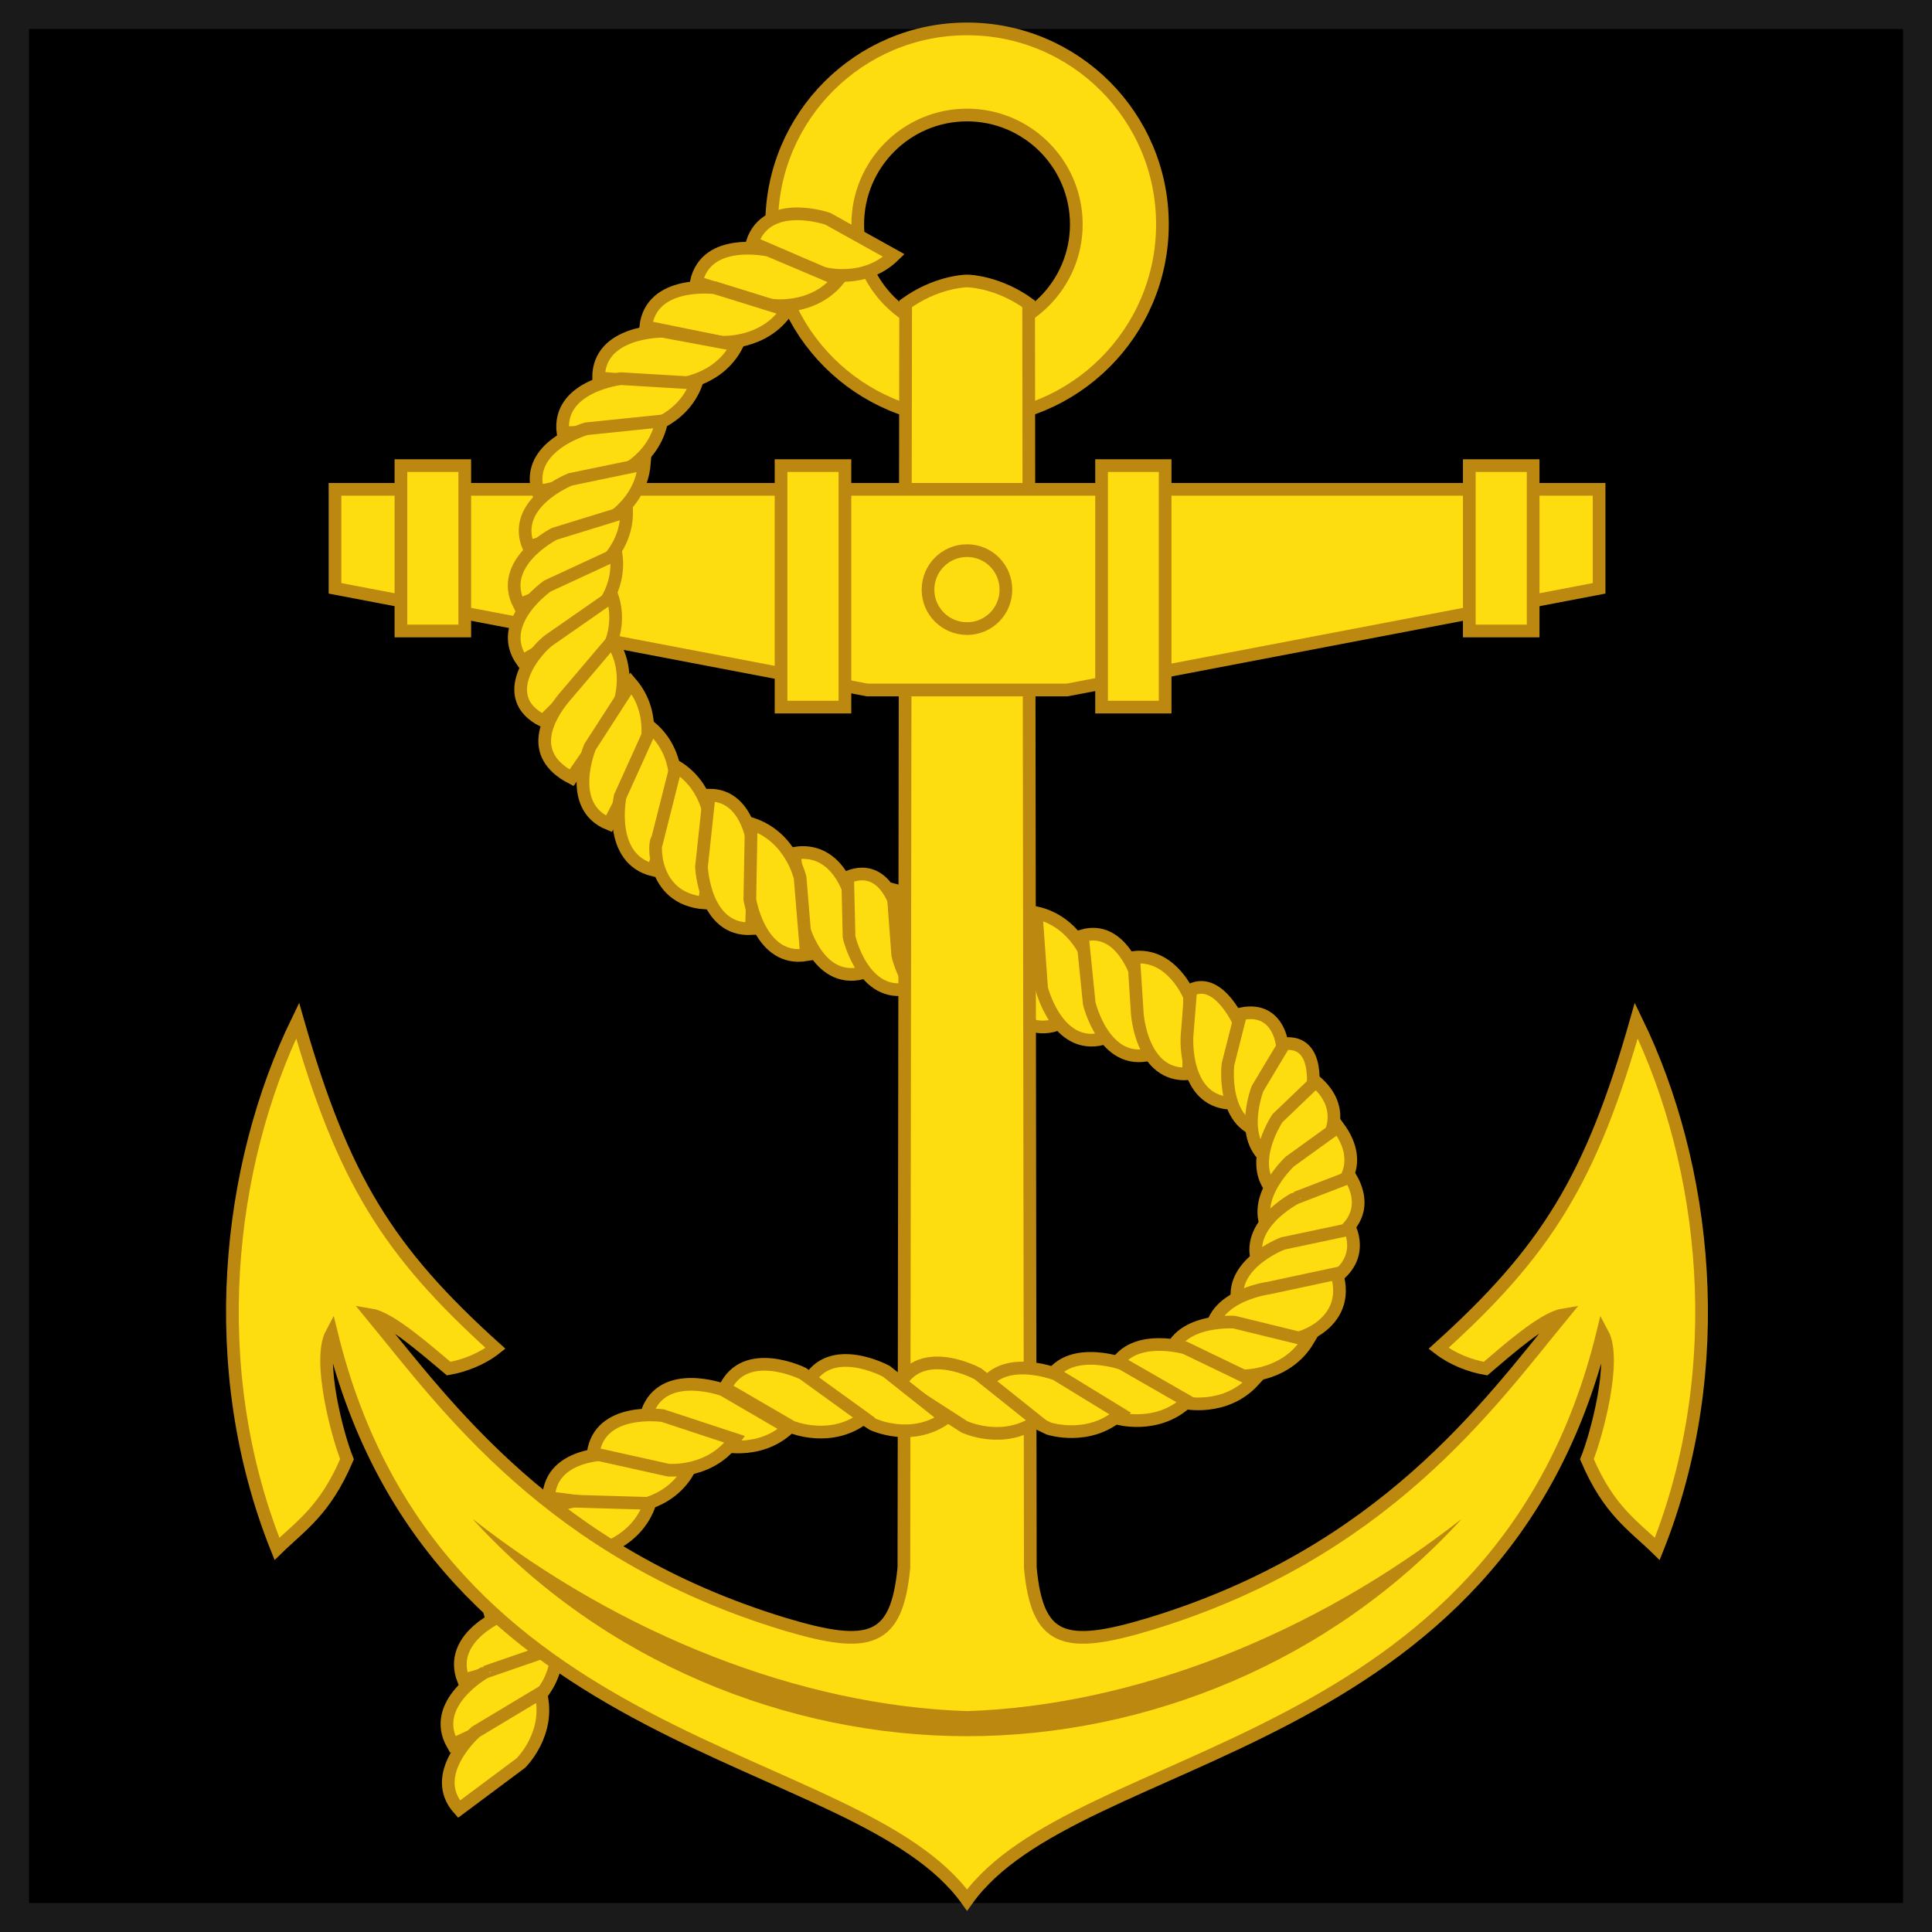 <?xml version="1.0" encoding="utf-8"?>
<!-- Generator: Adobe Illustrator 14.0.0, SVG Export Plug-In . SVG Version: 6.00 Build 43363)  -->
<!DOCTYPE svg PUBLIC "-//W3C//DTD SVG 1.1//EN" "http://www.w3.org/Graphics/SVG/1.1/DTD/svg11.dtd">
<svg version="1.1"
	 id="svg9481" xmlns:svg="http://www.w3.org/2000/svg" xmlns:dc="http://purl.org/dc/elements/1.1/" xmlns:cc="http://creativecommons.org/ns#" xmlns:rdf="http://www.w3.org/1999/02/22-rdf-syntax-ns#" xmlns:sodipodi="http://sodipodi.sourceforge.net/DTD/sodipodi-0.dtd" xmlns:inkscape="http://www.inkscape.org/namespaces/inkscape" inkscape:version="0.92.0 r15299" sodipodi:docname="British_Royal_Navy_OR-4 (1).svg"
	 xmlns="http://www.w3.org/2000/svg" xmlns:xlink="http://www.w3.org/1999/xlink" x="0px" y="0px" width="60.914px"
	 height="60.914px" viewBox="-0.865 16.343 60.914 60.914" enable-background="new -0.865 16.343 60.914 60.914"
	 xml:space="preserve">
<path id="path51711" inkscape:connector-curvature="0" sodipodi:nodetypes="ccccc" stroke="#1A1A1A" stroke-width="0.914" d="
	M-0.408,16.8h60v60h-60V16.8z"/>
<g id="g51713" transform="matrix(1.026,0,0,1.026,484.454,180.73)">
	
		<path id="path51715" inkscape:connector-curvature="0" sodipodi:nodetypes="ccccc" fill="#FDDD10" stroke="#BC8810" stroke-width="0.39" d="
		M-454.131-115.543l2.265,0.523c-0.639,1.12-1.942,1.123-1.942,1.123l-2.354-0.302
		C-456.101-115.654-454.131-115.543-454.131-115.543L-454.131-115.543z"/>
	
		<path id="path51717" inkscape:connector-curvature="0" sodipodi:nodetypes="ccccc" fill="#FDDD10" stroke="#BC8810" stroke-width="0.39" d="
		M-455.375-114.089l2.324,0.067c-0.406,1.225-1.683,1.481-1.683,1.481l-2.365,0.166
		C-457.33-113.807-455.375-114.089-455.375-114.089L-455.375-114.089z"/>
	
		<path id="path51719" inkscape:connector-curvature="0" sodipodi:nodetypes="ccccc" fill="#FDDD10" stroke="#BC8810" stroke-width="0.39" d="
		M-456.449-112.485l2.31-0.233c-0.238,1.271-1.471,1.691-1.471,1.691l-2.326,0.48C-458.351-111.946-456.449-112.485-456.449-112.485
		L-456.449-112.485z"/>
	
		<path id="path51721" inkscape:connector-curvature="0" sodipodi:nodetypes="ccccc" fill="#FDDD10" stroke="#BC8810" stroke-width="0.39" d="
		M-457.462-110.648l2.281-0.439c-0.131,1.285-1.322,1.823-1.322,1.823l-2.275,0.672
		C-459.31-109.956-457.462-110.648-457.462-110.648L-457.462-110.648z"/>
	
		<path id="path51723" inkscape:connector-curvature="0" sodipodi:nodetypes="ccccc" fill="#FDDD10" stroke="#BC8810" stroke-width="0.39" d="
		M-458.107-108.838l2.195-0.758c0.058,1.288-1.042,1.982-1.042,1.982l-2.154,1.001
		C-459.834-107.881-458.107-108.839-458.107-108.838L-458.107-108.838z"/>
	
		<path id="path51725" inkscape:connector-curvature="0" sodipodi:nodetypes="ccccc" fill="#FDDD10" stroke="#BC8810" stroke-width="0.39" d="
		M-458.398-107.004l1.991-1.195c0.326,1.245-0.606,2.155-0.606,2.155l-1.902,1.418
		C-459.888-105.709-458.398-107.004-458.398-107.004L-458.398-107.004z"/>
	
		<path id="path51727" inkscape:connector-curvature="0" sodipodi:nodetypes="cccccc" fill="#FDDD10" stroke="#BC8810" stroke-width="0.39" d="
		M-448.383-131.902l-0.227-2.098c1.331-0.229,1.734,1.299,1.724,1.337l0.355,2.344
		C-447.944-129.974-448.383-131.902-448.383-131.902L-448.383-131.902z"/>
	
		<path id="path51729" inkscape:connector-curvature="0" sodipodi:nodetypes="ccccc" fill="#FDDD10" stroke="#BC8810" stroke-width="0.39" d="
		M-446.972-133.267c1.204-0.493,1.54,1.074,1.54,1.076l0.355,2.343c-1.419,0.341-1.852-1.581-1.852-1.581L-446.972-133.267z"/>
	
		<path id="path51731" inkscape:connector-curvature="0" sodipodi:nodetypes="cccccc" fill="#FDDD10" stroke="#BC8810" stroke-width="0.39" d="
		M-445.432-130.861l-0.151-2.023c1.248,0.306,1.653,1.261,1.653,1.261l0.35,2.343C-444.994-128.939-445.432-130.861-445.432-130.861
		z"/>
	
		<path id="path51733" inkscape:connector-curvature="0" sodipodi:nodetypes="ccccc" fill="#FDDD10" stroke="#BC8810" stroke-width="0.39" d="
		M-443.965-130.471l-0.116-2.323c1.254,0.305,1.617,1.562,1.617,1.562l0.35,2.343C-443.528-128.55-443.965-130.471-443.965-130.471z
		"/>
	
		<path id="path51735" inkscape:connector-curvature="0" sodipodi:nodetypes="ccccc" fill="#FDDD10" stroke="#BC8810" stroke-width="0.39" d="
		M-442.522-130.162l-0.304-2.304c1.271,0.202,1.73,1.425,1.73,1.425l0.545,2.309C-441.937-128.279-442.522-130.162-442.522-130.162
		L-442.522-130.162z"/>
	
		<path id="path51737" inkscape:connector-curvature="0" sodipodi:nodetypes="ccccc" fill="#FDDD10" stroke="#BC8810" stroke-width="0.39" d="
		M-441.012-129.853l-0.166-2.32c1.253,0.278,1.644,1.529,1.644,1.529l0.4,2.342C-440.542-127.94-441.012-129.853-441.012-129.853
		L-441.012-129.853z"/>
	<path id="path51739" inkscape:connector-curvature="0" fill="#FDDD10" stroke="#BC8810" stroke-width="0.39" d="
		M-443.303-159.333c-3.315,0-6.004,2.689-6.004,6.004c0,0,0,0,0,0.001c0,3.314,2.689,6.004,6.004,6.004l0,0
		c3.315,0,6.004-2.689,6.004-6.004l0,0C-437.299-156.644-439.987-159.333-443.303-159.333L-443.303-159.333z M-443.303-156.687
		c1.853,0.001,3.356,1.505,3.358,3.358c0,1.853-1.505,3.353-3.358,3.353c-1.853,0.001-3.358-1.499-3.359-3.353l0,0
		C-446.661-155.182-445.156-156.687-443.303-156.687z"/>
	
		<path id="path51741" inkscape:connector-curvature="0" sodipodi:nodetypes="ccscccccccccccccccsccsc" fill="#FDDD10" stroke="#BC8810" stroke-width="0.39" d="
		M-441.411-150.885l0.052,38.84c0.211,2.26,1.019,2.532,3.674,1.729c7.184-2.182,10.422-6.744,12.681-9.495
		c-0.594,0.1-1.713,1.094-2.365,1.647c-0.483-0.084-1.02-0.292-1.445-0.623c3.306-2.979,4.696-5.208,6.076-10.071
		c2.169,4.449,2.869,10.664,0.645,16.234c-0.731-0.716-1.486-1.168-2.162-2.757c0.286-0.704,0.925-3.037,0.482-3.859
		c-3.19,13.025-16.169,12.694-19.53,17.407c-3.361-4.713-16.341-4.383-19.53-17.407c-0.438,0.822,0.19,3.155,0.476,3.859
		c-0.676,1.589-1.421,2.041-2.152,2.757c-2.234-5.57-1.53-11.785,0.635-16.234c1.389,4.863,2.774,7.092,6.081,10.071
		c-0.42,0.331-0.962,0.54-1.439,0.623c-0.664-0.553-1.783-1.547-2.371-1.647c2.266,2.751,5.497,7.312,12.681,9.495
		c2.656,0.802,3.459,0.531,3.678-1.729l0.054-38.84c0.894-0.644,1.753-0.702,1.886-0.702
		C-443.17-151.587-442.307-151.529-441.411-150.885z"/>
	
		<path id="path51743" inkscape:connector-curvature="0" sodipodi:nodetypes="ccccccccc" fill="#FDDD10" stroke="#BC8810" stroke-width="0.39" d="
		M-440.231-139.018l16.351-3.124v-3.042h-19.423h-19.423v3.042l16.356,3.124h3.067H-440.231z"/>
	<path id="circle51745" inkscape:connector-curvature="0" fill="#FDDD10" stroke="#BC8810" stroke-width="0.39" d="
		M-442.109-142.1c0,0.659-0.53,1.195-1.194,1.195l0,0c-0.664,0-1.2-0.536-1.2-1.195l0,0c0-0.664,0.536-1.2,1.2-1.2l0,0
		C-442.639-143.3-442.109-142.764-442.109-142.1L-442.109-142.1z"/>
	<path id="path51747" inkscape:connector-curvature="0" fill="#FDDD10" stroke="#BC8810" stroke-width="0.39" d="M-460.7-145.913
		h1.962v5.082h-1.962V-145.913z"/>
	<path id="path51749" inkscape:connector-curvature="0" fill="#FDDD10" stroke="#BC8810" stroke-width="0.39" d="
		M-427.869-145.913h1.962v5.082h-1.962V-145.913z"/>
	
		<path id="path51751" inkscape:connector-curvature="0" sodipodi:nodetypes="ccccc" fill="#FDDD10" stroke="#BC8810" stroke-width="0.39" d="
		M-449.019-145.913h1.963v7.421h-1.963V-145.913z"/>
	
		<path id="path51753" inkscape:connector-curvature="0" sodipodi:nodetypes="ccccc" fill="#FDDD10" stroke="#BC8810" stroke-width="0.39" d="
		M-439.169-145.913h1.953v7.421h-1.953V-145.913z"/>
	<path id="path51755" inkscape:connector-curvature="0" sodipodi:nodetypes="ccccc" fill="#BC8810" d="M-458.501-113.548
		c3.999,4.4,9.686,6.68,15.197,6.68c5.511,0,11.193-2.28,15.203-6.68c-4.53,3.556-10.09,5.745-15.203,5.909
		C-448.415-107.803-453.975-109.992-458.501-113.548z"/>
	<path id="path51757" inkscape:connector-curvature="0" fill="#FDDD10" stroke="#BC8810" stroke-width="0.39" d="
		M-449.905-152.766c0.458-1.381,2.325-0.732,2.325-0.732l2.029,1.129c-0.922,0.9-2.179,0.542-2.179,0.542L-449.905-152.766z"/>
	<path id="path51759" inkscape:connector-curvature="0" fill="#FDDD10" stroke="#BC8810" stroke-width="0.39" d="
		M-451.624-151.549c0.303-1.42,2.228-0.981,2.228-0.981l2.14,0.907c-0.817,0.994-2.105,0.775-2.105,0.775L-451.624-151.549z"/>
	<path id="path51761" inkscape:connector-curvature="0" fill="#FDDD10" stroke="#BC8810" stroke-width="0.39" d="M-453.177-150.18
		c0.166-1.449,2.125-1.198,2.125-1.198l2.22,0.69c-0.713,1.07-2.019,0.982-2.019,0.982L-453.177-150.18z"/>
	<path id="path51763" inkscape:connector-curvature="0" fill="#FDDD10" stroke="#BC8810" stroke-width="0.39" d="
		M-454.626-148.609c-0.006-1.458,1.97-1.432,1.97-1.432l2.283,0.427c-0.589,1.146-1.891,1.207-1.891,1.207L-454.626-148.609z"/>
	<path id="path51765" inkscape:connector-curvature="0" fill="#FDDD10" stroke="#BC8810" stroke-width="0.39" d="
		M-455.719-146.919c-0.187-1.442,1.775-1.666,1.775-1.666l2.322,0.139c-0.442,1.21-1.729,1.434-1.729,1.434L-455.719-146.919
		L-455.719-146.919z"/>
	<path id="path51767" inkscape:connector-curvature="0" fill="#FDDD10" stroke="#BC8810" stroke-width="0.39" d="
		M-456.489-145.119c-0.41-1.392,1.486-1.926,1.486-1.926l2.316-0.239c-0.242,1.265-1.476,1.691-1.476,1.691L-456.489-145.119
		L-456.489-145.119z"/>
	
		<path id="path51769" inkscape:connector-curvature="0" sodipodi:nodetypes="ccccc" fill="#FDDD10" stroke="#BC8810" stroke-width="0.39" d="
		M-455.497-145.489l2.276-0.472c-0.11,1.285-1.292,1.838-1.292,1.838l-2.266,0.708
		C-457.335-144.762-455.497-145.489-455.497-145.489z"/>
	
		<path id="path51771" inkscape:connector-curvature="0" sodipodi:nodetypes="ccccc" fill="#FDDD10" stroke="#BC8810" stroke-width="0.39" d="
		M-455.986-143.816l2.222-0.685c0.013,1.289-1.113,1.951-1.113,1.951l-2.189,0.914
		C-457.742-142.927-455.986-143.816-455.986-143.816L-455.986-143.816z"/>
	
		<path id="path51773" inkscape:connector-curvature="0" sodipodi:nodetypes="ccccc" fill="#FDDD10" stroke="#BC8810" stroke-width="0.39" d="
		M-456.197-142.213l2.109-0.977c0.182,1.273-0.842,2.081-0.842,2.081l-2.044,1.206C-457.82-141.089-456.197-142.213-456.197-142.213
		z"/>
	
		<path id="path51775" inkscape:connector-curvature="0" sodipodi:nodetypes="cccccc" fill="#FDDD10" stroke="#BC8810" stroke-width="0.39" d="
		M-456.115-140.572l1.907-1.328c0.403,1.22-0.468,2.194-0.468,2.194l-1.653,1.636C-457.802-138.804-456.528-140.305-456.115-140.572
		L-456.115-140.572z"/>
	
		<path id="path51777" inkscape:connector-curvature="0" sodipodi:nodetypes="cccccc" fill="#FDDD10" stroke="#BC8810" stroke-width="0.39" d="
		M-455.717-138.746l1.503-1.77c0.702,1.083,0.108,2.243,0.108,2.243l-1.35,1.953C-456.847-137.045-456.156-138.196-455.717-138.746z
		"/>
	
		<path id="path51779" inkscape:connector-curvature="0" sodipodi:nodetypes="ccccc" fill="#FDDD10" stroke="#BC8810" stroke-width="0.39" d="
		M-454.89-137.269l1.261-1.955c0.839,0.978,0.405,2.209,0.405,2.209l-1.084,2.111C-455.656-135.451-454.89-137.269-454.89-137.269
		L-454.89-137.269z"/>
	
		<path id="path51781" inkscape:connector-curvature="0" sodipodi:nodetypes="cccccc" fill="#FDDD10" stroke="#BC8810" stroke-width="0.39" d="
		M-453.965-135.741l0.957-2.116c0.976,0.842,0.726,2.126,0.726,2.126l-0.66,2.248C-454.361-133.831-453.965-135.741-453.965-135.741
		z"/>
	
		<path id="path51783" inkscape:connector-curvature="0" sodipodi:nodetypes="cccccc" fill="#FDDD10" stroke="#BC8810" stroke-width="0.39" d="
		M-452.819-134.421l0.569-2.252c1.11,0.662,1.087,1.965,1.087,1.965l-0.2,2.236C-453.046-132.597-452.929-134.433-452.819-134.421
		L-452.819-134.421z"/>
	
		<path id="path51785" inkscape:connector-curvature="0" sodipodi:nodetypes="cccccc" fill="#FDDD10" stroke="#BC8810" stroke-width="0.39" d="
		M-451.464-133.581l0.237-2.206c1.263-0.009,1.38,1.72,1.378,1.728l-0.079,2.375C-451.384-131.605-451.464-133.581-451.464-133.581
		L-451.464-133.581z"/>
	
		<path id="path51787" inkscape:connector-curvature="0" sodipodi:nodetypes="ccccc" fill="#FDDD10" stroke="#BC8810" stroke-width="0.39" d="
		M-449.936-134.908c1.224,0.389,1.503,1.662,1.503,1.662l0.196,2.364c-1.434,0.246-1.741-1.701-1.741-1.701L-449.936-134.908z"/>
	
		<path id="path51789" inkscape:connector-curvature="0" sodipodi:nodetypes="cccccc" fill="#FDDD10" stroke="#BC8810" stroke-width="0.39" d="
		M-439.548-129.385l-0.211-2.08c1.216-0.35,1.695,1.304,1.695,1.304l0.384,2.339C-439.092-127.457-439.548-129.385-439.548-129.385
		L-439.548-129.385z"/>
	
		<path id="path51791" inkscape:connector-curvature="0" sodipodi:nodetypes="cccccc" fill="#FDDD10" stroke="#BC8810" stroke-width="0.39" d="
		M-438.072-129.081l-0.11-1.719c1.186-0.14,1.716,1.204,1.716,1.204l-0.028,2.371C-437.949-127.112-438.072-129.081-438.072-129.081
		L-438.072-129.081z"/>
	
		<path id="path51793" inkscape:connector-curvature="0" sodipodi:nodetypes="cccccc" fill="#FDDD10" stroke="#BC8810" stroke-width="0.39" d="
		M-436.544-128.376l0.114-1.422c0.897-0.451,1.547,1.13,1.547,1.13l-0.341,2.35C-436.679-126.408-436.544-128.376-436.544-128.376
		L-436.544-128.376z"/>
	
		<path id="path51795" inkscape:connector-curvature="0" sodipodi:nodetypes="cccccc" fill="#FDDD10" stroke="#BC8810" stroke-width="0.39" d="
		M-435.285-127.514l0.393-1.55c1.319-0.286,1.352,1.295,1.267,1.333l-0.453,2.324C-435.519-125.563-435.285-127.514-435.285-127.514
		L-435.285-127.514z"/>
	
		<path id="path51797" inkscape:connector-curvature="0" sodipodi:nodetypes="cccccc" fill="#FDDD10" stroke="#BC8810" stroke-width="0.39" d="
		M-434.376-126.769l0.825-1.377c1.142-0.12,0.863,1.5,0.846,1.588l-1.018,2.14C-435.095-124.927-434.376-126.769-434.376-126.769
		L-434.376-126.769z"/>
	
		<path id="path51800" inkscape:connector-curvature="0" sodipodi:nodetypes="cccccc" fill="#FDDD10" stroke="#BC8810" stroke-width="0.39" d="
		M-433.766-125.857l1.178-1.129c0.948,0.818,0.408,1.686,0.404,1.689l-1.458,1.88C-434.867-124.217-433.766-125.857-433.766-125.857
		L-433.766-125.857z"/>
	
		<path id="path51802" inkscape:connector-curvature="0" sodipodi:nodetypes="cccccc" fill="#FDDD10" stroke="#BC8810" stroke-width="0.39" d="
		M-433.382-124.529l1.481-1.068c0.917,1.236-0.072,1.982-0.072,1.982l-1.857,1.473C-434.834-123.19-433.382-124.529-433.382-124.529
		L-433.382-124.529z"/>
	
		<path id="path51804" inkscape:connector-curvature="0" sodipodi:nodetypes="cccccc" fill="#FDDD10" stroke="#BC8810" stroke-width="0.39" d="
		M-433.198-123.409l1.672-0.644c0.759,1.29-0.502,1.905-0.562,1.904l-2.189,0.923C-434.954-122.516-433.198-123.41-433.198-123.409
		L-433.198-123.409z"/>
	
		<path id="path51806" inkscape:connector-curvature="0" sodipodi:nodetypes="cccccc" fill="#FDDD10" stroke="#BC8810" stroke-width="0.39" d="
		M-433.596-122.011l2.072-0.438c0.497,1.333-1.075,1.814-1.111,1.812l-2.28,0.673C-435.443-121.318-433.596-122.011-433.596-122.011
		L-433.596-122.011z"/>
	
		<path id="path51808" inkscape:connector-curvature="0" sodipodi:nodetypes="cccccc" fill="#FDDD10" stroke="#BC8810" stroke-width="0.39" d="
		M-434.045-120.637l2.102-0.45c0.502,1.617-1.365,2.118-1.485,2.015l-2.367,0.127C-436.005-120.38-434.045-120.637-434.045-120.637z
		"/>
	
		<path id="path51810" inkscape:connector-curvature="0" sodipodi:nodetypes="ccccc" fill="#FDDD10" stroke="#BC8810" stroke-width="0.39" d="
		M-435.088-119.591l2.266,0.555c-0.656,1.103-1.959,1.094-1.959,1.094l-2.349-0.335
		C-437.056-119.733-435.088-119.591-435.088-119.591L-435.088-119.591z"/>
	
		<path id="path51812" inkscape:connector-curvature="0" sodipodi:nodetypes="ccccc" fill="#FDDD10" stroke="#BC8810" stroke-width="0.39" d="
		M-436.6-118.801l2.1,1.012c-0.874,0.953-2.14,0.67-2.14,0.67l-2.232-0.82C-438.49-119.345-436.6-118.801-436.6-118.801z"/>
	
		<path id="path51814" inkscape:connector-curvature="0" sodipodi:nodetypes="ccccc" fill="#FDDD10" stroke="#BC8810" stroke-width="0.39" d="
		M-438.545-118.319l2.018,1.159c-0.936,0.89-2.184,0.516-2.184,0.516l-2.17-0.966C-440.4-118.981-438.545-118.319-438.545-118.319
		L-438.545-118.319z"/>
	
		<path id="path51816" inkscape:connector-curvature="0" sodipodi:nodetypes="ccccc" fill="#FDDD10" stroke="#BC8810" stroke-width="0.39" d="
		M-440.572-117.992l1.982,1.213c-0.955,0.859-2.196,0.459-2.196,0.459l-2.143-1.023
		C-442.412-118.714-440.572-117.992-440.572-117.992L-440.572-117.992z"/>
	
		<path id="path51818" inkscape:connector-curvature="0" sodipodi:nodetypes="ccccc" fill="#FDDD10" stroke="#BC8810" stroke-width="0.39" d="
		M-442.97-118.004l1.815,1.449c-1.048,0.737-2.233,0.18-2.233,0.18l-1.994-1.286C-444.704-118.95-442.97-118.004-442.97-118.004
		L-442.97-118.004z"/>
	
		<path id="path51820" inkscape:connector-curvature="0" sodipodi:nodetypes="ccccc" fill="#FDDD10" stroke="#BC8810" stroke-width="0.39" d="
		M-445.781-118.08l1.815,1.439c-1.052,0.747-2.233,0.189-2.233,0.189l-1.994-1.286C-447.516-119.026-445.781-118.08-445.781-118.08
		L-445.781-118.08z"/>
	
		<path id="path51822" inkscape:connector-curvature="0" sodipodi:nodetypes="ccccc" fill="#FDDD10" stroke="#BC8810" stroke-width="0.39" d="
		M-448.349-118.014l1.882,1.36c-1.02,0.785-2.225,0.282-2.225,0.282l-2.05-1.192C-450.122-118.887-448.349-118.014-448.349-118.014
		L-448.349-118.014z"/>
	
		<path id="path51824" inkscape:connector-curvature="0" sodipodi:nodetypes="ccccc" fill="#FDDD10" stroke="#BC8810" stroke-width="0.39" d="
		M-450.796-117.51l2.011,1.172c-0.942,0.876-2.188,0.503-2.188,0.503l-2.159-0.99C-452.647-118.194-450.796-117.51-450.796-117.51
		L-450.796-117.51z"/>
	
		<path id="path51826" inkscape:connector-curvature="0" sodipodi:nodetypes="ccccc" fill="#FDDD10" stroke="#BC8810" stroke-width="0.39" d="
		M-452.65-116.718l2.209,0.728c-0.734,1.059-2.039,0.947-2.039,0.947l-2.313-0.514C-454.6-117.004-452.65-116.718-452.65-116.718
		L-452.65-116.718z"/>
</g>
</svg>
